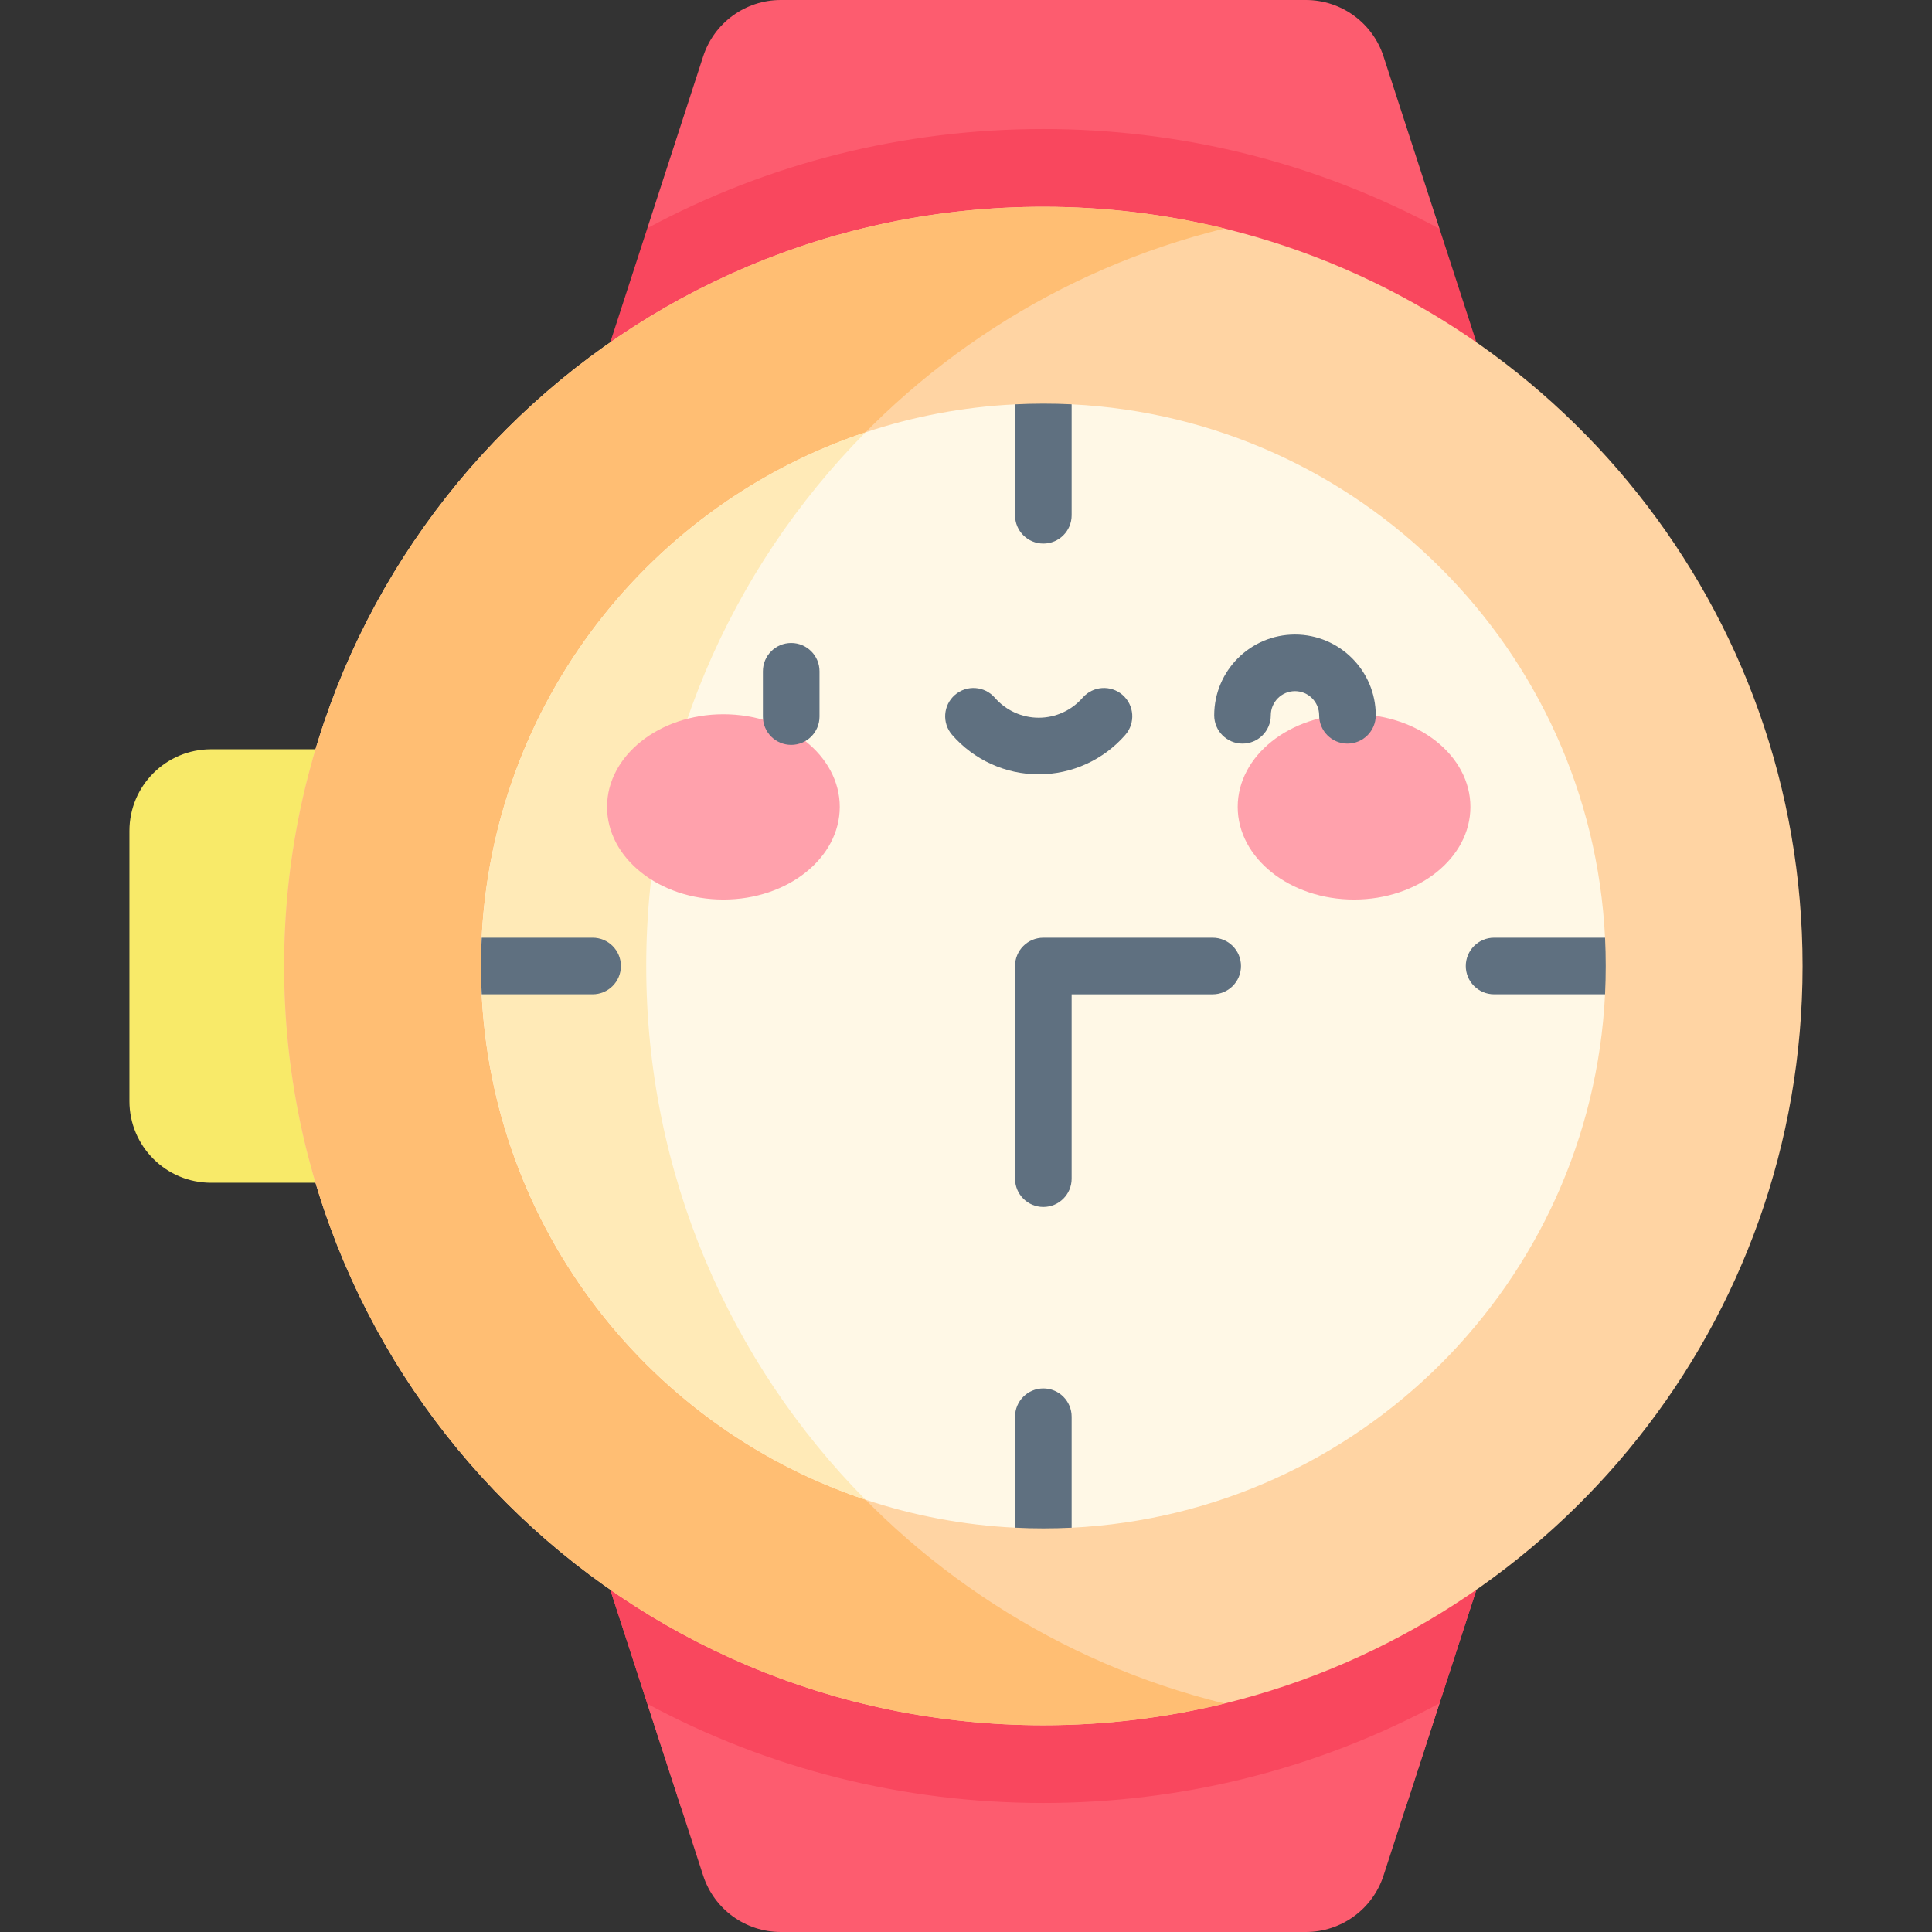 <svg id="Capa_1" enable-background="new 0 0 512 512" height="512" viewBox="0 0 512 512" width="512" xmlns="http://www.w3.org/2000/svg"><rect x="0" y="0" width="512" height="512" fill="#333333" stroke="none"/><g><g><path d="m381.492 60.637-209.941-.165 14.793-45.524c2.896-8.911 11.199-14.948 20.574-14.948h139.157c9.375 0 17.678 6.037 20.573 14.948z" fill="#fd5c6f"/><path d="m391.269 90.728h-229.545l9.828-30.257c31.884-17.163 67.714-26.28 104.945-26.28 17.874 0 35.675 2.143 52.889 6.356 18.183 4.45 35.696 11.239 52.107 20.089z" fill="#f9475e"/><path d="m391.27 421.275-18.646 57.402c-29.958 12.929-62.511 19.738-96.126 19.738s-66.169-6.81-96.126-19.738l-18.646-57.402z" fill="#fd5c6f"/><path d="m381.482 451.384-14.835 45.668c-2.894 8.911-11.198 14.948-20.572 14.948h-139.157c-9.375 0-17.678-6.037-20.573-14.948l-14.783-45.513z" fill="#fd5c6f"/><path d="m391.269 421.272-9.787 30.112c-16.236 8.757-33.553 15.494-51.53 19.934-.185.052-.371.103-.567.144-17.214 4.213-35.016 6.346-52.889 6.346-37.231 0-73.05-9.107-104.934-26.27l-9.838-30.267h229.545z" fill="#f9475e"/><path d="m55.931 313.444h46.251v-114.882h-46.251c-11.948 0-21.634 9.686-21.634 21.634v71.614c.001 11.948 9.686 21.634 21.634 21.634z" fill="#f8ea69"/><path d="m477.703 256.003c0 94.581-65.252 173.915-153.198 195.446-104.9-14.504-171.087-100.855-171.087-195.446s66.186-179.114 171.076-195.446c87.947 21.52 153.209 100.865 153.209 195.446z" fill="#ffd4a3"/><path d="m324.494 451.449c-.041.01-.082.021-.124.031-15.339 3.74-31.379 5.728-47.872 5.728-111.126 0-201.205-90.079-201.205-201.205s90.079-201.205 201.205-201.205c16.493 0 32.533 1.988 47.872 5.728.041.01.082.021.124.031-87.947 21.52-153.239 100.855-153.239 195.446s65.292 173.915 153.239 195.446z" fill="#ffd4a3"/><path d="m324.494 451.449c-.041.01-.082.021-.124.031-15.339 3.74-31.379 5.728-47.872 5.728-111.126 0-201.205-90.079-201.205-201.205s90.079-201.205 201.205-201.205c16.493 0 32.533 1.988 47.872 5.728.041.01.082.021.124.031-87.947 21.52-153.239 100.855-153.239 195.446s65.292 173.915 153.239 195.446z" fill="#ffbe73"/><path d="m425.356 263.5c-3.79 76.34-65.02 137.57-141.36 141.36l-7.897-7.385-7.103 7.375c-13.79-.68-27.09-3.24-39.64-7.43-46.82-35.94-72.31-86.28-72.31-141.42 0-55.13 28.14-106.31 72.32-141.42 12.55-4.19 25.84-6.74 39.63-7.42l7.103 4.355 7.897-4.365c76.34 3.79 137.57 65.01 141.36 141.35l-9.668 8.256z" fill="#fff8e6"/><path d="m171.255 256.003c0 55.135 22.19 105.089 58.112 141.423-.804-.268-1.597-.536-2.4-.814-.567-.206-1.133-.402-1.71-.618-57.072-20.892-97.795-75.688-97.795-139.991s40.723-119.099 97.795-139.991c.577-.216 1.143-.412 1.71-.618.804-.278 1.597-.546 2.4-.814-35.922 36.334-58.112 86.288-58.112 141.423z" fill="#fff8e6"/><path d="m171.256 256c0 55.14 22.19 105.09 58.11 141.43-.8-.27-1.6-.54-2.4-.82-.57-.2-1.13-.4-1.71-.62-54.84-20.07-94.58-71.45-97.59-132.49l7.714-6.744-7.714-8.256c3.07-62.547 44.796-115.01 101.7-133.92-35.92 36.33-58.11 86.29-58.11 141.42z" fill="#ffeab7"/></g><g fill="#5f7080"><path d="m283.996 107.15v29.4c0 4.15-3.36 7.5-7.5 7.5s-7.5-3.35-7.5-7.5v-29.39c2.48-.13 4.98-.19 7.5-.19 2.51 0 5.01.06 7.5.18z"/><path d="m283.996 375.45v29.41c-2.49.12-4.99.18-7.5.18s-5.02-.06-7.5-.19v-29.4c0-4.14 3.36-7.5 7.5-7.5s7.5 3.36 7.5 7.5z"/><path d="m164.546 256c0 4.15-3.36 7.5-7.5 7.5h-29.38c-.14-2.48-.2-4.98-.2-7.5s.06-5.02.2-7.5h29.38c4.14 0 7.5 3.36 7.5 7.5z"/><path d="m425.536 256c0 2.51-.06 5.01-.18 7.5h-29.41c-4.14 0-7.5-3.35-7.5-7.5 0-4.14 3.36-7.5 7.5-7.5h29.41c.12 2.49.18 4.99.18 7.5z"/><path d="m328.875 256.003c0-4.142-3.358-7.5-7.5-7.5h-44.88c-4.142 0-7.5 3.358-7.5 7.5v56.355c0 4.142 3.358 7.5 7.5 7.5s7.5-3.358 7.5-7.5v-48.855h37.38c4.142 0 7.5-3.358 7.5-7.5z"/></g><g><g fill="#ffa1ac"><ellipse cx="191.709" cy="213.838" rx="30.834" ry="24.555"/><ellipse cx="358.84" cy="213.838" rx="30.834" ry="24.555"/></g><g fill="#5f7080"><path d="m217.177 189.899v-12c0-4.142-3.358-7.5-7.5-7.5s-7.5 3.358-7.5 7.5v12c0 4.142 3.358 7.5 7.5 7.5s7.5-3.358 7.5-7.5z"/><path d="m263.633 184.898c-2.722-3.123-7.459-3.447-10.582-.727-3.123 2.722-3.448 7.459-.727 10.582 5.789 6.642 14.153 10.451 22.948 10.451s17.16-3.81 22.948-10.451c2.721-3.123 2.396-7.86-.727-10.582-3.123-2.721-7.861-2.396-10.582.727-2.939 3.373-7.181 5.307-11.64 5.307s-8.699-1.934-11.638-5.307z"/><path d="m321.778 189.564c0 4.142 3.358 7.5 7.5 7.5s7.5-3.358 7.5-7.5c0-3.532 2.874-6.406 6.406-6.406s6.406 2.874 6.406 6.406c0 4.142 3.358 7.5 7.5 7.5s7.5-3.358 7.5-7.5c0-11.803-9.603-21.406-21.406-21.406s-21.406 9.603-21.406 21.406z"/></g></g></g></svg>